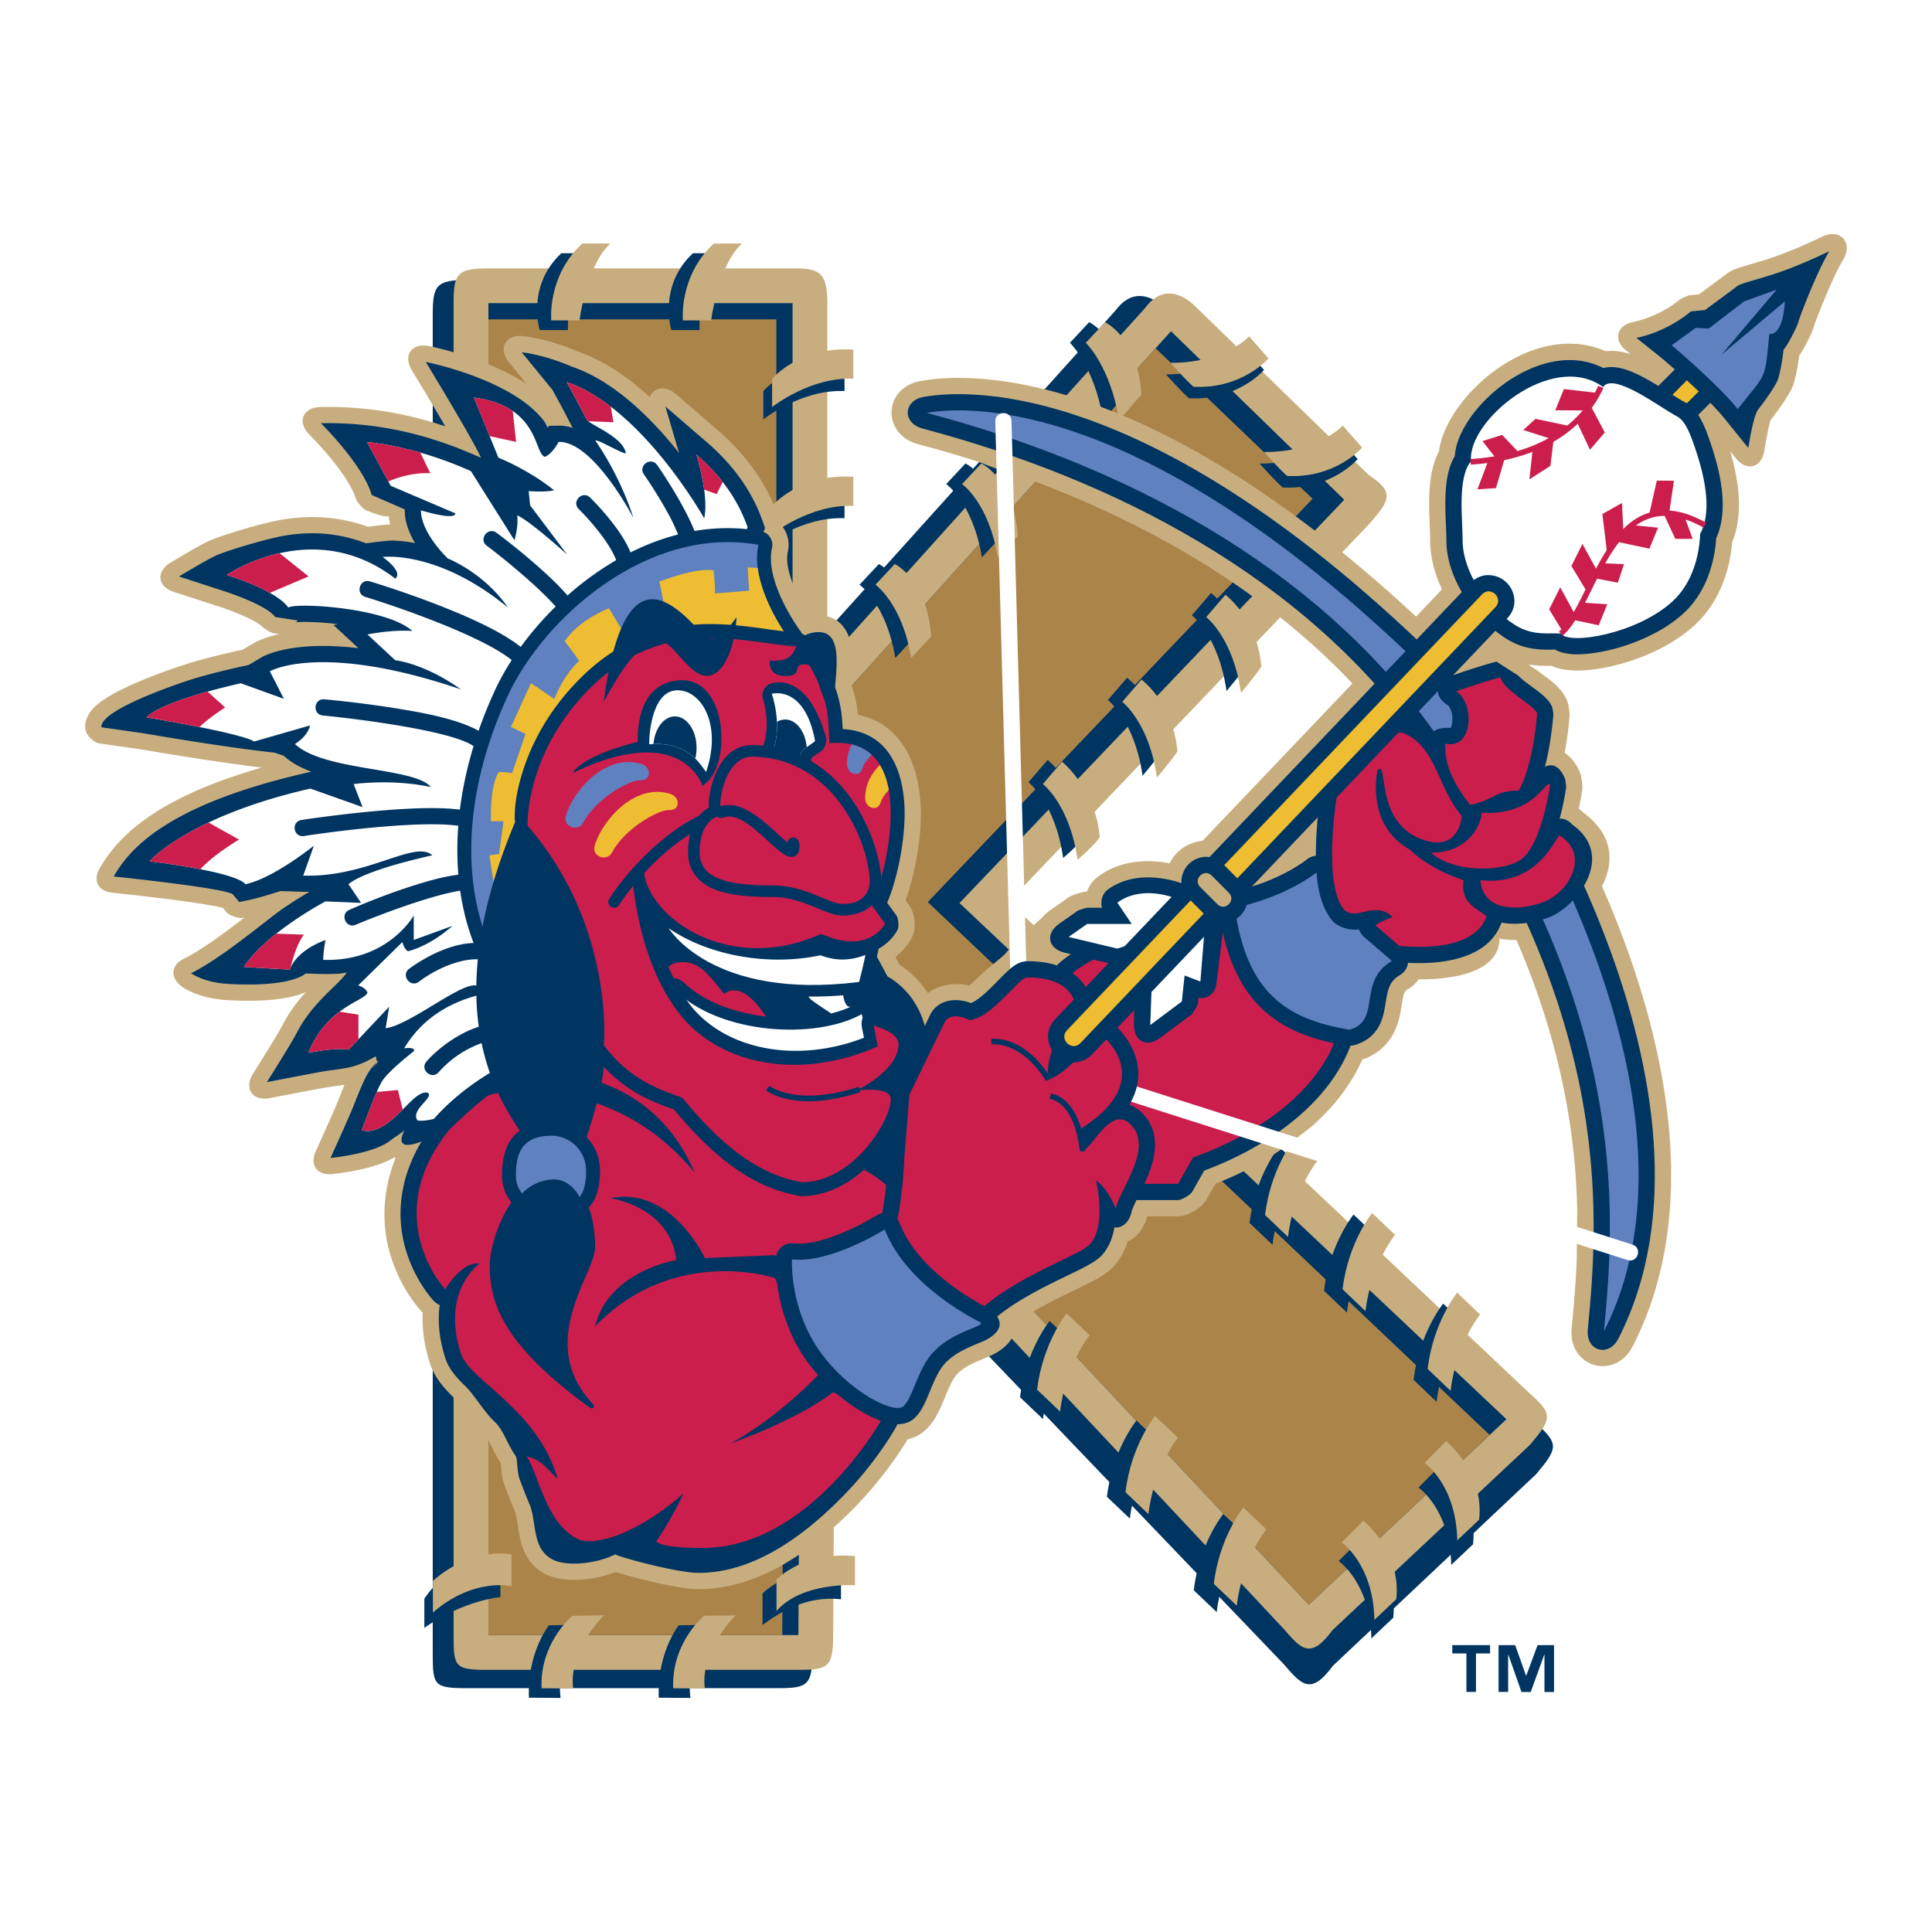 <svg xmlns="http://www.w3.org/2000/svg" width="2500" height="2500" viewBox="0 0 192.756 192.756"><g fill-rule="evenodd" clip-rule="evenodd"><path fill="#fff" d="M0 0h192.756v192.756H0V0z"/><path d="M76.994 27.93c2.604 0 3.47.317 3.47 3.47l-.866 34.785 31.705-35.214c1.666-2.245 3.604-1.521 4.996-.166l18.156 17.724c2.512 1.695 2.281 2.389.092 4.883L98.568 91.125l54.705 50.896c2.332 2.061 2.102 2.523-.006 5.053l-20.281 19.121c-2.229 3.021-3.154 1.865-4.906-.158l-47.326-49.424.292 48.367c0 3.199-.522 3.449-3.47 3.449H46.644c-3.364 0-3.47-.25-3.47-3.469V31.399c0-2.92.337-3.47 3.47-3.47h30.35v.001z" fill="#003562"/><path d="M79.076 26.773c2.604 0 3.469.317 3.469 3.47v35.695l31.705-35.214c1.666-2.245 3.604-1.521 4.996-.166l17.291 16.814c2.512 1.695 2.281 2.389.092 4.882L100.65 89.968l52.029 49.106c2.33 2.061 2.1 2.523-.008 5.053l-19.721 18.506c-2.23 3.021-3.154 1.865-4.906-.156l-44.648-47.635-.27 48.307c0 3.199-.522 3.451-3.469 3.451H48.726c-3.364 0-3.47-.252-3.47-3.469V30.243c0-2.921.337-3.47 3.47-3.47h30.35z" fill="#c8ae7f"/><path fill="#003562" d="M48.726 30.243h30.35v44.735l37.752-41.933 17.289 16.815L95.73 90.097l54.569 51.501-19.723 18.506-50.601-53.987-.318 57.014H48.726V30.243z"/><path fill="#ab844a" d="M48.726 31.863h28.731v44.734l1.618-1.799.001.18 36.219-40.23 15.658 15.013-38.388 40.238 56.06 53.167-18.049 16.938-50.601-53.987-1.62 1.621-.308 55.393H48.726V31.863z"/><path d="M42.336 159.498c3.248-4.795 7.589-3.398 7.589-3.398v3.246s-3.55.254-7.589 3.062v-2.91zm10.435 9.883c-.183-4.545 1.999-7.225 1.999-7.225l3.164-.055s-2.512 3.449-2.002 7.303l-3.161-.023zm12.954 0c-.183-4.545 1.999-7.225 1.999-7.225l3.164-.055s-2.512 3.449-2.002 7.303l-3.161-.023zm10.353-10.416c3.354-3.018 7.828-2.301 7.828-2.301v2.896c-3.312-.365-5.919 1.148-7.828 2.564v-3.159zm50.881-34.766c.547-4.676 2.945-7.609 2.945-7.609l-2.289-2.18s-2.398 2.934-2.945 7.609l2.289 2.18zm7.428 6.762c.547-4.674 2.945-7.609 2.945-7.609l-2.289-2.18s-2.396 2.936-2.945 7.611l2.289 2.178zm8.941 8.894c.547-4.676 2.943-7.611 2.943-7.611l-2.287-2.18s-2.398 2.936-2.947 7.611l2.291 2.18zm3.639 14.217c.547-4.676-3.275-7.84-3.275-7.84l-2.168 2.178s3.154 2.168 3.264 7.721l2.179-2.059zm-7.965 7.334c.547-4.676-3.275-7.842-3.275-7.842l-2.168 2.18s3.154 2.168 3.264 7.721l2.179-2.059zm-17.611-.564c.547-4.676 2.945-7.611 2.945-7.611l-2.289-2.178s-2.396 2.934-2.945 7.609l2.289 2.18zm-8.664-9.33c.547-4.676 2.945-7.609 2.945-7.609l-2.289-2.18s-2.398 2.934-2.945 7.609l2.289 2.18zm-8.665-9.926c.549-4.676 2.947-7.609 2.947-7.609l-2.289-2.18s-2.398 2.936-2.947 7.611l2.289 2.178zM56.007 25.264h2.814c-2.372 2.117-2.155 7.668-2.155 7.668h-2.815c.001 0-1.368-4.4 2.156-7.668zm13.132 0h2.815c-2.372 2.117-2.156 7.668-2.156 7.668h-2.815s-1.368-4.4 2.156-7.668zm15.119 10.848v2.903c-4.311-.187-8.101 2.826-8.101 2.826v-2.815c.001 0 2.727-3.279 8.101-2.914zm0 12.689v2.903c-4.311-.188-8.101 2.826-8.101 2.826v-2.815c.001-.001 2.727-3.279 8.101-2.914zm41.412-2.55c5.553 0 7.846-2.648 7.846-2.648l1.939 2.205s-2.648 3.092-7.49 2.826c-.797-.709-2.295-2.383-2.295-2.383zm-9.34-8.898c5.551 0 7.846-2.649 7.846-2.649l1.938 2.206s-2.646 3.091-7.49 2.825c-.8-.709-2.294-2.382-2.294-2.382zm-4.035 2.028c-.658.706-2.217 2.549-2.217 2.549-.922-5.471-3.332-7.728-3.332-7.728l1.92-2.059c0 .001 3.273 1.508 3.629 7.238zM99.949 53.477l-1.98 2.123c-.922-5.47-3.566-7.302-3.566-7.302l1.919-2.058s3.274 1.508 3.627 7.237zm-8.642 10.04l-1.981 2.123c-.923-5.47-3.568-7.302-3.568-7.302l1.921-2.059c0 .001 3.273 1.509 3.628 7.238zm14.763 22.084c-.773-5.498-3.463-7.554-3.463-7.554l1.916-2.228s3.354 2.69 3.764 7.523c-.592.888-2.217 2.259-2.217 2.259zm7.924-8.2c-.773-5.499-3.461-7.556-3.461-7.556l1.914-2.227s3.176 2.347 3.586 7.179c-.59.889-2.039 2.604-2.039 2.604zm8.377-8.455c-.773-5.498-3.461-7.556-3.461-7.556l1.914-2.227s3.176 2.346 3.586 7.179c-.59.888-2.039 2.604-2.039 2.604z" fill="#003562"/><path d="M58.084 24.299h2.814c-2.372 2.117-3.081 7.668-3.081 7.668h-2.815c.001 0-.442-4.399 3.082-7.668zm13.132 0h2.814c-2.372 2.117-3.08 7.668-3.08 7.668h-2.815s-.443-4.399 3.081-7.668zm21.676 39.218l-1.98 2.123c-.923-5.47-3.567-7.302-3.567-7.302l1.92-2.059c-.001.001 3.272 1.509 3.627 7.238zm8.643-10.04l-1.98 2.123c-.922-5.47-3.568-7.302-3.568-7.302l1.919-2.058s3.274 1.508 3.629 7.237zm12.344-14.096c-.656.706-2.215 2.549-2.215 2.549-.922-5.471-3.334-7.728-3.334-7.728l1.92-2.059c0 .001 3.275 1.508 3.629 7.238zm2.894-3.18c5.551 0 7.846-2.648 7.846-2.648l1.938 2.205s-2.646 3.091-7.49 2.825c-.799-.709-2.294-2.382-2.294-2.382zm9.34 8.898c5.553 0 7.846-2.648 7.846-2.648l1.939 2.206s-2.648 3.091-7.49 2.825c-.797-.709-2.295-2.383-2.295-2.383zm-2.304 24.024c-.771-5.498-3.463-7.555-3.463-7.555l1.914-2.228s3.178 2.347 3.588 7.179c-.59.889-2.039 2.604-2.039 2.604zm-8.379 8.455c-.771-5.498-3.461-7.555-3.461-7.555l1.916-2.227s3.176 2.346 3.586 7.179c-.59.889-2.041 2.603-2.041 2.603zm-7.922 8.2c-.773-5.497-3.461-7.555-3.461-7.555l1.912-2.228s3.355 2.69 3.766 7.523c-.592.889-2.217 2.26-2.217 2.26zM43.19 157.717c4.059-3.523 7.85-2.629 7.85-2.629v3.164s-3.791-.893-7.85 2.629v-3.164zm10.84 10.721c-.183-4.545 3.074-7.225 3.074-7.225l3.164-.055s-3.587 3.451-3.078 7.305l-3.16-.025zm13.133 0c-.183-4.545 3.074-7.225 3.074-7.225l3.164-.055s-3.587 3.451-3.078 7.305l-3.16-.025zm10.312-10.87c3.354-3.018 7.827-2.301 7.827-2.301v2.895s-5.279-.357-7.828 2.566l.001-3.16zm61.828 1.987c.549-4.676-3.273-7.84-3.273-7.84l-2.168 2.18s3.154 2.168 3.264 7.719l2.177-2.059zm8.267-7.938c.549-4.676-3.273-7.842-3.273-7.842l-2.168 2.18s3.154 2.168 3.264 7.721l2.177-2.059zm-2.845-12.855c.547-4.678 2.945-7.611 2.945-7.611l-2.289-2.18s-2.398 2.936-2.945 7.609l2.289 2.182zm-16.219-15.354c.549-4.676 2.947-7.611 2.947-7.611l-2.291-2.178s-2.398 2.934-2.945 7.609l2.289 2.18zm7.73 7.403c.549-4.676 2.947-7.611 2.947-7.611l-2.289-2.178s-2.398 2.934-2.945 7.609l2.287 2.18zm-12.843 29.39c.549-4.676 2.947-7.611 2.947-7.611l-2.291-2.178s-2.398 2.934-2.945 7.609l2.289 2.18zm-8.815-9.144c.547-4.674 2.945-7.609 2.945-7.609l-2.289-2.18s-2.398 2.936-2.945 7.611l2.289 2.178zm-8.814-10.227c.545-4.676 2.943-7.609 2.943-7.609l-2.287-2.18s-2.398 2.934-2.947 7.609l2.291 2.18zm-20.63-93.26v2.904c-4.311-.188-8.101 2.825-8.101 2.825v-2.814c.001 0 2.727-3.28 8.101-2.915zm0-12.689v2.904c-4.311-.188-8.101 2.825-8.101 2.825v-2.815c.001.001 2.727-3.278 8.101-2.914z" fill="#c8ae7f"/><path d="M157.361 120.715c-.168-7.445-1.527-16.434-6.066-26.935a8.848 8.848 0 0 1-1.682-.125c-.062 3.25-4.311 4.076-8.074 4.056-.26.375-.609.705-1.041.963-.264.156-.326.264-.377.373a2.403 2.403 0 0 0-.129.418c-.053.238-.096.5-.141.793-.066.416-.133.82-.223 1.203a6.708 6.708 0 0 1-.592 1.629c-.652 1.236-1.709 2.143-3.119 2.633-1.193 2.672-3.01 4.844-4.947 6.576 0 0-3.213 2.6-4.941 3.523a35.1 35.1 0 0 1-4.764 2.275l-.914 1.613c-.457.807-1.891 1.641-2.816 1.641h-3.086c-.268 1.098-.959 2.068-1.936 2.5-.27.863-.711 1.758-1.432 2.525-.461.488-1.008.838-1.359 1.047-.355.213-.793.447-1.299.701-.842.424-1.902.916-3.043 1.492-1.441.729-2.855 1.518-4.066 2.381.07 1.098-.518 2.244-2.188 3.119-.295.154-.773.348-1.357.592-.871.365-1.662.773-2.232 1.346-.349.35-.678.957-1.134 2.053-.249.594-.473 1.156-.704 1.631-.24.496-.688 1.359-1.47 2.031a3.778 3.778 0 0 1-1.673.836c-.634 1.055-2.431 3.859-5.174 6.674-3.247 3.33-8.906 8.268-15.669 8.268-1.351 0-3.623-.479-5.395-.914a52.883 52.883 0 0 1-2.413-.65c-.18-.053-.342-.104-.482-.148-2.111.83-5.127 1.152-6.977.227-1.745-.873-2.308-2.432-2.566-3.645-.115-.541-.186-1.104-.276-1.643-.081-.492-.16-.818-.263-1.053-.382-.873-.696-1.744-.991-2.506a4.797 4.797 0 0 1-.25-.979 12.261 12.261 0 0 1-.099-.828c-.015-.162-.027-.314-.04-.447a9.97 9.97 0 0 1-.486-.82c-.174-.324-.333-.648-.492-.961-.308-.607-.509-.928-.73-1.135-.642-.6-1.255-1.416-1.734-2.062-.24-.322-.472-.639-.692-.92a5.365 5.365 0 0 0-.484-.561c-.786-.75-1.942-1.924-2.438-3.453-.604-1.869-.809-3.561-.732-5.07 0 0-.708-.732-1.423-1.855a15.772 15.772 0 0 1-1.915-4.318c-.703-2.6-.744-5.824.623-9.264-.038-.023-.075-.045-.111-.07-1.142.672-2.624 1.055-3.695 1.277-1.375.285-2.524.393-2.524.393-1.497.139-2.247-.914-1.625-2.283 0 0 1.894-4.164 2.309-5.23.161-.416.355-.908.562-1.402-.672.104-1.411.184-2.383.363-1.841.342-5.058.967-5.058.967-1.739.338-2.626-.955-1.679-2.453 0 0 2.417-3.822 2.907-4.783.681-1.334 1.537-2.439 2.349-3.34-1.128.498-2.491.697-3.647.789-1.583.127-3.232.076-4.369 0-1.355-.09-2.411-.398-3.15-.701-.829-.338-1.246-.662-1.246-.662-1.138-.887-1.051-2.105.239-2.75 1.466-.733 3.231-1.975 4.917-3.248.388-.293.766-.583 1.13-.864l-.194.04c-.356.073-1.339-.271-1.571-.55l-.463-.557c.01.04.015.073.025.086-.33-.084-.775-.171-1.296-.261a94.4 94.4 0 0 0-3.996-.58c-2.891-.37-5.717-.662-5.717-.662-1.389-.143-1.938-1.236-1.227-2.436 1.535-2.586 4.729-6.766 16.167-10.046-1.732-.205-5.577-.711-12.032-1.812l-4.182-.598c-.552-.079-1.3-.833-1.375-1.386-.122-.9.336-1.594.66-1.974.351-.411.806-.763 1.249-1.056.898-.597 2.073-1.167 3.212-1.659a57.637 57.637 0 0 1 5.367-1.972c2.267-.67 4.792-1.216 4.792-1.216l.391-.082 1.087-.639c.314-.185 1.137-.599 2.577-.921l-.647-.1c-.17-.026-.968-.516-1.068-.655-.01-.014-.176-.187-.662-.468a13.512 13.512 0 0 0-1.532-.742 28.563 28.563 0 0 0-2.271-.837l-4.325-1.402c-1.643-.533-1.817-2.033-.338-2.926 0 0 2.56-1.544 3.667-2.087 1.206-.592 4.818-1.643 6.583-2.03 2.641-.58 5.962-.721 9.44.536a61.92 61.92 0 0 1 1.263-.153c.376-.041.704-.068.95-.081a6.674 6.674 0 0 1-.127-.814c-.542.157-2.351-.632-2.351-.632-.2-.088-.845-.822-.906-1.032-.746-2.56-4.546-6.357-4.651-6.46-1.28-1.257-.689-2.741 1.105-2.774 3.598-.066 7.713.346 12.433 1.924-1.512-2.594-3.287-5.514-3.324-5.576-.913-1.501-.028-2.768 1.696-2.43 0 0 2.267.442 4.952 1.44 1.496.557 3.242 1.327 4.814 2.359l-1.76-2.156c-1.158-1.419-.356-2.862 1.459-2.63 1.404.18 2.77.568 3.784.915.813.278 1.401.529 1.605.618 2.686.929 5.119 2.656 7.186 4.557.357-.952 1.522-1.24 2.613-.299l4.157 3.586c2.842 2.451 4.907 5.332 6.051 8.649l.208.603a.73.73 0 0 1 .019.152c.646.703.952 1.702.724 2.705-.25 1.098.188 2.68.948 4.263.462.963.968 1.775 1.274 2.237 3.667-.687 4.25 2.626 4.268 4.349.009.789-.063 1.651-.136 2.476a13.88 13.88 0 0 1 .639 2.962c5.323 1.127 6.332 6.675 6.274 10.179-.047 2.948-.753 6.209-1.525 8.349l.387.525c.576.783.673 2.239.303 3.051-.05.108-.268.561-.727 1.114a6.574 6.574 0 0 1-.971.949l.423.788a9.417 9.417 0 0 1 2.81 2.818c1.47-1.092 3.194-.947 3.893-.805.069.014.138.029.205.047.339-.25.731-.605 1.188-1.061.473-.467 1.984-1.66 2.367-2.033 1.389-1.62 3.668-3.605 3.668-3.605a4.18 4.18 0 0 1 .863-.796l1.85-1.298c.346-.242 1.428-.584 1.854-.587a3.154 3.154 0 0 1 1.111-1.506c2.244-1.635 4.803-1.634 6.398-1.425.254.032.496.073.727.117.203-.408.465-.77.756-1.064a4.27 4.27 0 0 1 2.535-1.185l14.943-15.692c-8.76-9.264-20.123-15.864-32.232-20.364-1.23-.437-3.166-.952-4.908-1.699a124.15 124.15 0 0 0-6.164-1.806c-3.739-.993-3.495-5.728.328-6.329.576-.091 2.381-.405 5.332-.24 2.877.162 6.746.783 11.525 2.466 8.287 2.917 19.232 9 32.471 21.3l2.59-2.721c-.736-1.538-1.184-3.205-1.184-4.897 0-1.101-.135-2.703-.096-4.234.029-1.191.148-3.063.977-4.657.725-5.5 9.367-13.162 16.617-9.971a5.486 5.486 0 0 1 1.807.103c.238.052.475.118.711.194l-.447-.356c-1.332-1.059-.99-2.5.674-2.851 1.412-.298 2.6-.871 3.439-1.38.787-.477 1.238-.876 1.238-.876.074-.065.824-.4.922-.41l.98-.1 2.727-2.017a3.39 3.39 0 0 1 .924-.511c.299-.114.689-.236 1.145-.371.795-.233 1.814-.514 2.854-.884 2.275-.812 4.633-1.963 4.633-1.963 1.803-.88 3.137.581 2.096 2.295-1.078 1.777-2.791 6.197-2.887 6.586-.111.452-.826 2.019-1.494 2.991-.117.904-.381 2.468-.713 3.204-.357.792-1.389 2.257-2.113 3.18-.158.201-.598 2.724-.65 3.061-.258 1.741-1.754 2.148-2.859.779l-.545-.673c.705 2.379 1.445 6.026.195 9.048-.199 2.377-1.051 5.837-3.803 8.337-2.303 2.093-5.426 3.365-7.965 3.983-1.291.314-2.594.5-3.732.494a7.41 7.41 0 0 1-1.838-.221 5.027 5.027 0 0 1-.707-.245c-.357.004-.752.004-1.17-.022a9.668 9.668 0 0 1-1.059-.121l.125.124c.145.146.361.223.77.529.453.34.912.668 1.279.965.219.176.488.407.744.675.219.231.637.7.906 1.372.105.264.244 1.134.225 1.417 0 0-.092 1.422-.396 3.213-.029.17-.061.345-.094.524.787.506 1.299 1.386 1.553 2.023.129.318.25 1.312.203 1.649 0 0-.107.788-.346 1.89.16.118.307.246.434.378 3.131 2.314 3.055 5.074 1.881 7.373 6.012 13.705 10.375 31.568 3.08 45.865-1.785 3.502-6.49 2.127-6.107-1.787.197-2.029.398-4.264.502-6.705l.053-5.083z" fill="#c8ae7f"/><path d="M86.925 94.404l1.616 3.008c3.701 2.158 3.936 6.092 3.936 6.092l-3.701 15.27-11.801-12.954 1.081-9.95 8.869-1.466zM97.193 39.369c2.725.153 6.443.743 11.08 2.376 9.273 3.265 22.166 10.682 38.107 27.021 4.463 4.576 27.512 40.433 15.088 64.787-.975 1.908-3.262 1.24-3.053-.893 1.195-12.258 2.41-32.027-16.68-58.752-11.729-16.424-30.598-26.083-49.694-31.152-2.047-.543-1.929-2.836.164-3.165.539-.085 2.228-.378 4.988-.222z" fill="#003562"/><path d="M92.457 41.19c2.009-.315 21.147-3.701 52.764 28.707 4.426 4.536 26.699 39.609 14.805 62.922 1.221-12.482 2.428-32.693-16.971-59.852-12.032-16.845-31.303-26.655-50.598-31.777z" fill="#5f81c0"/><path d="M115.02 91.833a71.71 71.71 0 0 1 7.002-1.571c.285-.045 1.248.284 1.445.495l10.988 11.792c.264.285.467 1.311.332 1.674-1.752 4.67-5.68 7.861-8.969 9.846a33.312 33.312 0 0 1-5.672 2.721l-1.203 2.123c-.17.299-1.066.82-1.408.82h-4.621c-.15 0-.998-.334-1.105-.436-.352-.326-6.547-6.025-8.74-7.928-1.268 1.375-2.189-.111-2.189-2.162 0-.475.146-.824.365-1.076.723-1.939 3.371-10.607 3.406-10.73.01-.029.281-.535.301-.559 1.997-2.423 6.55-4.025 10.068-5.009z" fill="#003562"/><path d="M106.201 97.873c3.24-3.932 16.08-6.013 16.08-6.013l10.988 11.794c-3.127 8.332-14.23 11.805-14.23 11.805l-1.504 2.654h-4.621s-10.414-9.723-10.414-8.906c0 .814 3.701-11.334 3.701-11.334z" fill="#cc1e4c"/><path d="M128.539 86.927c1.211-.658 1.85-1.187 1.85-1.187.67-.554 1.732-.468 2.289.198 0 0 5.449 6.517 7.416 8.933.654.804.465 1.881-.426 2.413-1.043.623-1.207 1.393-1.416 2.723-.061.377-.119.74-.199 1.086-.09.383-.223.816-.447 1.242-.496.939-1.324 1.625-2.541 1.961-.037.01-.656.043-.695.037-7.086-1.17-11.496-4.424-12.779-13.541-.109-.775.504-1.648 1.27-1.81 2.485-.525 4.399-1.361 5.678-2.055z" fill="#003562"/><path d="M123.191 90.566c1.18 8.354 4.992 11.104 11.441 12.168 3.252-.898.729-4.766 4.205-6.841-1.963-2.412-7.402-8.917-7.402-8.917s-2.915 2.467-8.244 3.59z" fill="#5f81c0"/><path d="M135.584 92.722c-.084.011-.164.02-.246.025a3.344 3.344 0 0 1-2.232-.7c-.91-.931-1.391-2.385-1.594-3.613-.205-1.248-.258-2.704-.215-4.147.078-2.767.498-5.502.752-6.554.008-.024.225-.512.238-.532 0 0 .297-.434.783-1.056a23.315 23.315 0 0 1 1.906-2.17c.746-.743 1.672-1.535 2.666-2.021.965-.473 2.348-.81 3.643-.002a6.434 6.434 0 0 1 1.557 1.194c.338-.379.936-.541 1.695-.532.01 0 .174.023.182.021.027-.025.117-.175.168-.577.117-.945-.297-1.611-.438-1.698-1.441-.873-1.299-2.327.283-2.905 0 0 2.373-.866 4.572-1.446l2.008 1.288c.027.043.061.013.176.129.234.238.568.507.982.816.436.328.879.643 1.232.929.193.157.402.337.59.534.168.176.418.467.574.856.016.04.115.668.113.709 0 0-.09 1.349-.377 3.046a27.15 27.15 0 0 1-.459 2.173c.947-.426 1.588.191 2.012 1.25.021.056.109.765.1.825 0 0-.197 1.44-.646 3.116.504-.026.949.23 1.262.591 4.438 3.168.375 8.218-2.312 9.249-1.193.457-3 .835-4.662.544l-.09-.016c-1.338 3.71-6.133 4.322-10.326 3.947-.094-.008-.842-.324-.914-.385l-2.41-2.075a1.877 1.877 0 0 1-.573-.813z" fill="#003562"/><path d="M147.699 87.817c.279 3.364 4.236 2.971 6.279 2.187 2.637-1.01 4.6-4.711 1.74-6.562-.337-.84-1.626 5.049-8.019 4.375zm.113-6.729c.111.674-1.01 4.038-5.049 3.98 2.301 2.075 7.453 1.959 9.141.561 1.963-1.625 2.748-7.29 2.748-7.29-.336-.84-1.4 3.086-6.84 2.749zm-3.646-6.899c.111.673-.279 2.636 2.523 6.113 2.299-.449 2.637-1.514 4.824-1.402 1.514-2.637 1.85-7.739 1.85-7.739-.336-.84-3.422-2.3-3.646-3.589-2.129.561-4.43 1.402-4.43 1.402 1.852 1.122 1.738 5.888-1.121 5.215zm-10.543 3.926c-.449 1.851-1.627 10.488.561 12.73 1.289 1.01 3.027-1.064 4.766.673-.84.225-1.738.786-1.738.786l2.412 2.074c4.375.392 7.854-.448 8.691-2.973-1.289-.952-2.578-1.402-2.299-3.589-3.588-1.177-5.326-3.027-5.326-3.027-4.543-2.524-3.252-7.964-3.252-7.964 1.176-1.065-.449 5.552 4.877 7.065 3.32.943 3.535-2.466 3.535-2.466-2.301-2.637-2.525-6.562-5.385-8.076-2.467-1.625-6.842 4.767-6.842 4.767z" fill="#cc1e4c"/><path d="M100.918 42.002l1.49 54.617c.029 1.08-1.59 1.123-1.619.045l-1.49-54.617c-.029-1.08 1.59-1.124 1.619-.045zM112.9 108.234l49.965 15.936c1.027.328.535 1.871-.492 1.543l-49.965-15.936c-1.029-.328-.537-1.869.492-1.543z" fill="#fff"/><path d="M167.709 36.246c1.137-1.138 2.646-.788 3.436 0 .787.788 1.137 2.298 0 3.435l-2.156 2.156c-1.137 1.137-2.648.788-3.436 0-.787-.789-1.137-2.297 0-3.435l2.156-2.156z" fill="#003562"/><path d="M166.699 39.546l2.154-2.156c.764-.763 1.91.382 1.146 1.146l-2.158 2.155c-.761.764-1.905-.382-1.142-1.145z" fill="#eebd31"/><path d="M179.426 32.113c-.119.489-1.201 2.558-1.479 2.76-.07.72-.357 2.546-.629 3.151-.27.593-1.188 1.922-1.912 2.846-.504.64-.977 3.824-.977 3.824l-2.328-2.88c-1.787-2.262-6.316-6.091-6.363-6.13l-2.475-1.972c3.275-.689 5.43-2.64 5.43-2.64l1.424-.146 3.098-2.292c.287-.371 2.346-.768 4.488-1.531 2.355-.84 4.801-2.034 4.801-2.034-1.16 1.911-2.942 6.486-3.078 7.044zM144.209 49.707c.031-1.269.176-2.94.938-4.203.301-4.836 8.631-11.988 14.816-8.779.627-.171 1.26-.096 1.682-.004.834.184 1.725.602 2.498 1.021 1.471.796 3.018 1.883 3.859 2.333.953.468 1.514 1.38 1.871 2.109.354.731.676 1.658 1.006 2.687.773 2.413 1.611 6.083.346 8.821-.139 2.184-.877 5.334-3.297 7.534-2.033 1.848-4.877 3.028-7.258 3.608-1.203.292-2.369.453-3.34.447a5.711 5.711 0 0 1-1.432-.167 3.118 3.118 0 0 1-.756-.304l-.227.004c-.361.004-.77.01-1.211-.017-.963-.061-2.16-.28-3.377-1.046-3.1-1.95-6.021-5.93-6.021-9.851.001-1.091-.136-2.676-.097-4.193zM49.357 141.859c-1.031-.961-2.106-2.777-2.897-3.531-.785-.748-1.657-1.674-2.014-2.777-.672-2.076-.782-3.857-.575-5.346a1.93 1.93 0 0 1-.64-.459s-.501-.529-1.114-1.492a14.106 14.106 0 0 1-1.718-3.873c-.909-3.357-.658-7.955 3.251-12.768.881-.865 2.287-2.223 3.973-3.545.354-.279 1.459-.604 3.055-.75-.096-.748.349-1.605.766-1.842 4.722-2.695 11.133-4.42 17.568-.17 1.935 1.279 5.625 3.195 9.193 5.064 3.477 1.822 7.046 3.697 8.711 4.891 6.109 3.152 6.145 8.643 4.856 12.822-.643 2.09-1.63 3.969-2.438 5.307-.83 1.375-1.5 2.23-1.5 2.23-.629.801-1.716.863-2.43.139l-4.617-4.689 2.484 5.238c.108.229.107.652.033 1.041.248.004.476.045.623.127l4.844 2.707c.75.42 1.042 1.449.625 2.201-.031.055-1.898 3.406-5.172 6.764-3.241 3.326-8.479 7.779-14.509 7.779-2.246 0-8.334-1.697-8.324-1.85-1.851.93-4.792 1.248-6.218.535-2.176-1.092-1.596-3.822-2.347-5.541-.371-.852-.677-1.701-.965-2.441-.29-.752-.237-2.123-.389-2.332-.869-1.198-1.208-2.593-2.115-3.439z" fill="#003562"/><path d="M44.844 112.701c-7.116 8.762-.428 15.941-.428 15.941 1.895-3.031 3.421-2.564 3.421-2.564s-3.888 2.676-1.851 8.975c.874 2.699 7.614 5.475 9.676 12.523-1.056-.986-1.614-1.943-3.13-2.277 1.181 1.627 1.851 6.619 5.123 8.258 1.2.602 5.199.102 10.539-4.557-1.081 2.408-2.708 4.77-2.708 4.77s.211.67 4.595.67c10.757 0 17.898-12.842 17.898-12.842l-4.844-2.707s-2.956 2.482-10.247 5.127c4.994-2.756 8.918-7.016 8.918-7.016l-4.502-9.496s-10.079-3.346-17.941 4.838c1.353-5.553 8.085-6.621 8.085-6.621s0-4.818-6.521-6.189c6.074-1.213 9.396 5.98 9.396 5.98l6.98-.287 9.253 9.396s9.942-12.713-.491-17.979c-2.97-2.186-14.018-7.391-17.948-9.986-5.715-3.773-11.418-2.318-15.874.225-.651.371 11.949-1.852 17.054 10.098-8.408-10.211-20.129-8.07-20.678-7.639-1.626 1.279-2.923 2.525-3.775 3.359z" fill="#cc1e4c"/><path d="M111.184 122.455c-.168.992-.535 2.02-1.283 2.814-.299.316-.686.572-1.008.766-.328.195-.73.41-1.195.643-.844.424-1.904.918-3.047 1.494-2.268 1.148-4.67 2.531-6.318 4.23l-2.306.018c-.237-.102-.461-.094-.836-.266a15.949 15.949 0 0 1-2.853-1.668c-2.111-1.566-4.323-4.172-4.521-8.275-.001-.014.038-.436.041-.447.637-2.713.741-6.164.741-6.164l.513-6.484c.002-.027.146-.555.157-.578l3.59-7.402.203-.318c.98-1.201 2.398-1.092 3.078-.953.272.057.526.135.738.213.168-.07.387-.189.659-.381.467-.33.957-.779 1.463-1.281.533-.529 1.021-1.051 1.434-1.439.219-.209.475-.434.738-.617.201-.138.691-.459 1.33-.459 2.682 0 4.377.817 5.369 1.965.475.551.729 1.109.863 1.549.158.52.156.867.156.867-.002.105-.244.906-.305.99-.062.09-.678.98-1.273 2.131.584-.67 1.01-1.219 1.072-1.303.506-.674 1.561-.828 2.248-.34a8.474 8.474 0 0 1 1.077.992c.541.594 1.221 1.508 1.59 2.682.477 1.512.355 3.145-.625 4.783.396.139.775.365 1.127.686 2.088 1.896 1.463 4.498.832 6.137-.322.84-.742 1.67-1.111 2.42-.162.326-.312.637-.436.922a3.35 3.35 0 0 0-.199.551c-.252 1.098-.985 1.62-1.703 1.522z" fill="#003562"/><path d="M89.434 122.133c.669-2.855.782-6.445.782-6.445l.509-6.445 3.59-7.4c.781-.959 2.409-.064 2.409-.064 2.297-.225 4.881-4.26 5.776-4.26 4.691 0 4.77 2.807 4.77 2.807s-3.143 4.373-2.697 7.402c2.074-.621 5.105-4.658 5.105-4.658s6.111 4.436-1.738 9.477c-.447 1.07 0 2.361 0 2.361 1.068-.398 2.855-4.547 4.77-2.807 2.518 2.287-.957 6.508-1.404 8.471-.844-2.139-1.961-2.809-1.961-2.809s1.117 4.547-.623 6.398c-1.104 1.174-7.85 3.303-11.551 7.115-.336-.337-7.403-2.186-7.737-9.143z" fill="#cc1e4c"/><path d="M87.401 121.293c.926-.584 1.975-.238 2.374.781 2.008 5.158 8.653 8.346 8.719 8.377l.289.174c1.145.867 1.527 2.043-.408 3.059-.266.141-.703.311-1.232.533-.91.383-1.946.889-2.751 1.693-.602.602-1.033 1.494-1.483 2.574-.234.562-.447 1.098-.666 1.549-.223.461-.554 1.066-1.068 1.512-.906.779-2.133.539-2.699.393-.771-.199-1.64-.586-2.515-1.102-1.761-1.035-3.778-2.723-5.413-4.977-1.742-2.398-2.521-4.961-2.873-6.896-.362-1.998-.279-3.395-.279-3.395a1.622 1.622 0 0 1 1.794-1.521c3.172.348 8.07-2.664 8.211-2.754zM36.682 107.119c.243-.42.607-.834.936-1.174l-.374.623s.794-1.053.438-.689l-.064.066-.13-.559c-2.331 1.369-3.269 1.141-5.792 1.609-1.845.344-5.07.971-5.07.971s2.477-3.926 2.979-4.912c1.602-3.141 4.367-4.943 4.983-6.031-1.132.303-4.068.066-4.09.115-1.657 1.213-5.746 1.156-7.895 1.014-2.333-.156-3.541-1.051-3.541-1.051 3.221-1.61 7.477-5.293 9.258-6.519a40.882 40.882 0 0 1 2.545-1.598c-.22.001-.441-.002-.666-.009l-2.215-.074s-2.081.675-3.17.899l-.95.195-.621-.745c-.522-.627-11.905-1.803-11.905-1.803 1.428-2.408 4.754-7.038 19.27-10.351l.459-.104c-1.012-.373-1.998-.875-2.751-1.589l-.952-.317s-3.854-.357-13.011-1.918l-4.225-.604c-.24-1.771 8.211-4.557 9.342-4.892 2.211-.653 4.67-1.184 4.67-1.184l.645-.135 1.316-.774c.354-.208 3.152-1.679 9.654-.912l-2.479-2.305.426-.089a28.543 28.543 0 0 0-3.091-.221 9.794 9.794 0 0 0-1.057.033c.034-.026.062-.157.188-.17l-2.285-.353c-.889-1.237-5.027-2.565-5.298-2.647l-4.308-1.397s2.472-1.495 3.541-2.019c1.021-.501 4.473-1.519 6.218-1.902 2.514-.553 5.65-.66 8.902.611 1.141-.151 2.308-.291 2.68-.279a14.35 14.35 0 0 1 2.217.259c-.538-.909-1.029-2.058-1.029-3.271v-.092l-3.294-1.439c-.89-3.052-5.071-7.162-5.071-7.162 4.342-.081 9.482.565 15.624 3.296l.344.153c-.628-1.544-5.505-9.562-5.505-9.562S51.083 37.803 54.267 42c.163.216.263.462.374.686l.104-.198.955-.02c.5-.01.981.073 1.436.22a2.147 2.147 0 0 1-.061-.108 123.644 123.644 0 0 0-1.958-3.681l-3.065-3.756c2.572.329 5.001 1.437 5.001 1.437 4.226 1.435 7.899 5.148 10.423 8.27l.27.337-1.359-4.632 4.157 3.584c2.655 2.292 4.539 4.94 5.577 7.952l.208.604-24.271 54.519s-1.532.686-2.877 1.545c-1.388.887-3.147 2.205-4.69 3.945 0 0-5.794 3.387-4.134.059-.423.373-.954.668-1.428 1.041-1.682 1.326-5.952 1.725-5.952 1.725s1.922-4.23 2.343-5.314c.401-1.035.944-2.369 1.362-3.096z" fill="#003562"/><path d="M74.59 52.619c-.932-2.705-2.633-5.123-5.104-7.253 1.338 4.558.767 6.338.767 6.338S64.065 40.67 56.532 38.113a121.002 121.002 0 0 1 1.985 3.729c.273.534 3.555 1.673 3.913 3.309.246.494-3.226-1.611-2.995-1.136 2.637 3.844 3.754 7.647 3.754 7.647s-3.968-7.647-7.455-7.576c-.636 1.207-1.351 1.493-1.351 1.493-1.136-.286-.5-5.051-7.104-5.916.766 1.856 2.447 6 2.447 6s3.02 1.194 5.552 3.254c-.967.221-2.532.077-2.532.077l.144 1.422 3.701 4.916s-3.701-3.351-4.988-3.915c.143 1.136-.278 2.486-.278 2.486L46.981 47c-5.909-2.629-10.358-2.89-10.358-2.89l2.358 4.358 6.447 2.747c-.012.766-3.428-.298-3.428-.298 0 2.279 2.682 4.806 2.682 4.806s3.577 1.389 6 4.894c-7.045-5.785-12.507-5.044-12.507-5.044s2.118 1.468 1.254 2.15c-8.182-6.306-16.805-.359-16.805-.359s4.857 1.456 6.148 3.253c.695-.519 9.741-.019 12.37 2.333-2.137-.143-4.48.35-4.48.35l2.766 2.571s2.857.28 6.559 2.91c-14.026-4.766-19.065-1.804-19.065-1.804l1.403 2.746-4.298-1.552s-7.792 1.683-9.402 3.402c10.363 1.767 10.72 2.41 10.72 2.41l5.577-1.604s-.096.96-1.492 1.851c2.889 2.739 11.999 2.311 13.551 4.298-3.832-.844-7.701-.299-7.701-.299l.895 2.299-5.207-1.851c-12.175 2.78-16.045 7.253-16.045 7.253s8.5 1.007 9.564 2.286c2.78-.571 6.831-3.844 6.831-3.844l-1.064 2.987c6.409.214 11.132-3.599 12.876-2.025-7.396 1.668-8.358 2.896-8.358 2.896l1.253 1.851-3.552-.149s-5.922 3.123-8.129 6.54c2.136.142 4.578.266 4.578.266s.41-1.761 3.552-2.955c-.227 1.194-.227 1.98-.227 1.98 6.473.214 9.032-4.428 9.032-4.428v2.447l3.851-1.403s-1.994 1.891-4.416 2.526c-.421-.214-.564-.921-.564-.921l-4.416 4.336c.786.215.929.715.929.715-.286.857-4.058 1.422-5.89 5.998 3.182-.59 4-.297 4-.297l4.06-4.299-.358 2.148c2.455-.277 8.15-5.115 9.253-4.148 2.026.098 1.105.598 1.105.598-3.9.754-6.736 2.604-8.508 5.551 1.248-.143.956.299.956.299s-2.592 2.002-3.195 3.045c-.689 1.195-1.994 4.846-1.994 4.846 2.915.635 5.052-4.201 6.591-3.742.668.463-1.754 1.678-1.04 2.742.5.143 1.637-.143 1.637-.143 3.344-3.773 7.551-5.643 7.551-5.643L74.59 52.619z" fill="#fff"/><path d="M42.558 105.898c1.488-1.682 4.089-3.42 6.391-3.734 1.068-.152 1.297 1.449.228 1.604 0 0-.723.107-1.746.549a10.345 10.345 0 0 0-3.66 2.656c-.716.806-1.929-.266-1.213-1.075zM40.82 96.656s.303-.234.818-.562c2.223-1.414 5.336-2.678 7.957-1.629 1.002.401.401 1.905-.601 1.503-2.168-.868-5.399.603-7.187 1.972-.856.658-1.843-.626-.987-1.284zM34.853 90.775s3.284-1.465 6.714-2.521c1.79-.551 7.495-2.343 8.49.444.363 1.016-1.162 1.56-1.525.544-.732-2.051-12.326 2.703-13.019 3.012-.986.44-1.646-1.039-.66-1.479zM30.086 81.809s3.203-.495 6.901-.845c3.623-.342 7.96-.574 10.107.058 1.035.305.578 1.858-.457 1.554-3.125-.919-12.699.276-16.303.833-1.068.165-1.315-1.436-.248-1.6zM32.361 69.773s3.733.321 7.627.977c1.787.301 8.093 1.284 9.111 3.414.466.974-.995 1.672-1.461.699-.922-1.928-13.956-3.35-15.416-3.476-1.076-.094-.937-1.707.139-1.614zM36.919 58.006s3.793 1.139 7.733 2.729c3.714 1.5 8.274 3.651 8.998 5.895.332 1.028-1.21 1.524-1.541.498-.865-2.683-12.725-6.69-15.655-7.57-1.034-.31-.569-1.861.465-1.552zM49.543 53.157s2.229 1.642 4.427 3.621c1.352 1.216 4.635 4.2 4.458 6.238-.093 1.075-1.707.935-1.613-.14.164-1.879-7.063-7.554-8.233-8.416-.869-.64.092-1.944.961-1.303zM58.88 49.643s1.108 1.078 2.2 2.484c1.028 1.324 2.281 3.229 2.208 4.842-.049 1.079-1.667 1.005-1.618-.074.078-1.718-2.7-4.903-3.919-6.091-.773-.753.355-1.914 1.129-1.161zM65.571 46.404s1.593 2.271 2.832 4.661c.711 1.372 2.831 5.537.231 6.403-1.024.341-1.536-1.195-.512-1.536.719-.24-.943-3.709-1.157-4.122-1.19-2.295-2.72-4.477-2.72-4.477-.619-.883.707-1.813 1.326-.929z" fill="#003562"/><path d="M75.917 52.99a1.393 1.393 0 0 1 1.106 1.672c-.762 3.353 2.677 8.093 2.791 8.245.973 1.298.029 2.63-1.519 2.16 0 0-1.548-.469-3.901-.626-2.408-.16-5.603.01-8.839 1.292-6.294 2.496-13.318 9.445-14.443 28.247.11.578.181 1.022.222 1.358.042.348.073.735.024 1.064-.276 1.832-1.693 2.377-2.913.342a11.966 11.966 0 0 1-.616-1.26c-.169-.394-.292-.712-.292-.712-2.806-6.51-2.774-15.88 1.837-25.885 3.776-8.19 14.692-18.038 26.543-15.897z" fill="#003562"/><path d="M48.832 94.269c-2.639-6.077-2.69-15.051 1.804-24.8 3.638-7.893 14.063-17.095 25.035-15.113-.931 4.095 3.033 9.384 3.033 9.384s-26.762-8.235-28.986 30.332c.964 4.961-.886.197-.886.197z" fill="#5f81c0"/><path d="M86.616 93.393c.694.07 1.155.692 1.02 1.376 0 0-.404 2.028-.808 3.506-.084.309-.653.803-.972.844-.589.072-1.163.133-1.721.18a35.97 35.97 0 0 1-3.453.127c.004.264 1.329 1.062 2.239 1.686.735-.182 1.42-.416 2.032-.703.16-.076.315-.154.464-.236.72-.396 1.458-.084 1.673.709.404 1.479.807 3.506.807 3.506.083.414-.259 1.092-.641 1.271-2.922 1.377-17.306 4.631-20.888-6.4-.318-.979-3.193-9.497-3.258-9.609-.584-1.007 23.506 3.743 23.506 3.743z" fill="#003562"/><path d="M66.012 98.902c0-1.756.396-2.914 2.114-2.914 1.717 0 2.65 1.326 4.106 3.175.395-.262 2.113-1.588 4.884 3.438.869 1.578-6.954-.523-7.993-.523-1.718 0-3.111-1.422-3.111-3.176z" fill="#cc1e4c"/><path d="M85.417 100.172c.72-.396 1.458-.084 1.673.709.404 1.479.807 3.506.807 3.506.083.414-.259 1.092-.641 1.271-2.922 1.377-17.306 4.631-20.888-6.4-.457-1.406.844-2.217 1.905-1.188 3.956 3.836 12.789 4.494 17.144 2.102z" fill="#003562"/><path d="M84.135 99.299c-.01.129.207 1.396.818 1.109-.612.287-1.296.521-2.032.703-.91-.623-2.235-1.422-2.239-1.686a36.282 36.282 0 0 0 3.453-.126z" fill="#fff"/><path d="M67.469 98.902c4.358 4.227 13.754 4.895 18.506 2.283.395 1.445.789 3.428.789 3.428-3.034 1.428-16.119 4.067-19.295-5.711zM66.68 92.55s4.227 7.272 19.032 5.421c.394-1.445.789-3.428.789-3.428L66.68 92.55z" fill="#fff"/><path d="M49.853 92.136l-1.021-6.796.964-.148.443-3.258h-1.26s-.147-3.464.78-4.904c.718 0 1.333.102 1.333.102l1.338-3.905-1.453-.693 1.998-4.371 2.331 1.567s.826-2.261 2.471-3.803c-.62-.923-1.44-1.953-1.44-1.953 1.44-2.158 4.418-3.292 4.418-3.292l1.326 2.224 4.292-1.998-.59-2.885s3.713-1.453 5.404-1.112c.16 1.1.147 2.293.147 2.293l3.406-.271-.147-2.318 1.003.051c.455 3.53 3.108 7.072 3.108 7.072s-25.856-7.955-28.851 28.398z" fill="#eebd31"/><path d="M48.863 126.266c0-1.598.782-4.316 2.157-6.309a4.23 4.23 0 0 1-.937-2.682c0-1.414.238-3.355 1.771-4.475-2.892-4.285-7.861-13.145-.465-30.775-.002-.049-.022-.106-.026-.194a9.603 9.603 0 0 1 .001-.783c.028-.677.136-1.67.472-2.974.653-2.534 2.027-5.875 4.896-9.155 4.223-4.827 8.693-6.363 12.822-6.615 1.987-.122 3.891.056 5.648.282 1.63.209 3.124.463 4.425.513.256.009.95.395 1.094.606 1.818 2.674 2.651 4.659 3.033 6.35.185.823.257 1.549.297 2.234l.021.45c5.072.282 6.239 4.962 6.18 8.723-.052 3.187-.935 6.783-1.741 8.61l.916 1.248c.208.283.275 1.111.134 1.42-.007.014-.154.335-.5.753a4.9 4.9 0 0 1-1.472 1.198c-1.283.685-3.227 1.582-5.729.618-6.391 1.354-13.479-.603-16.884-4.176.796 3.569 2.18 6.921 3.869 9.107 3.431 4.432 10.524 5.938 17.354 3.297l-.189-.939c-.21-1.045.292-1.92 1.467-1.678l.086.037s.305.209 1.122.545c.427.178.945.434 1.38.793.417.344.969.969.969 1.879 0 1.555-.904 2.809-1.809 3.686.357.221.718.562.907 1.092.907 2.539-3.869 10.385-10.16 10.385l-.223-.02c-4.319-.768-8.152-3.381-12.512-8.625a13.283 13.283 0 0 0-.488-.178 20.167 20.167 0 0 1-2.064-.836 14.686 14.686 0 0 1-4.433-3.227c-.221 2.25-1.192 5.404-1.723 6.984a4.914 4.914 0 0 1 1.336 3.375c0 1.418-.26 2.602-.948 3.473a2.04 2.04 0 0 1-.173.193c.477 1.287.633 2.76.633 3.939 0 .719-.408 1.695-.877 2.791-.474 1.105-1.045 2.4-1.431 3.811-.764 2.791-.792 6.002 2.114 9.096.217.23-.046.531-.304.346-9.031-6.5-10.016-10.791-10.016-14.193z" fill="#003562"/><path d="M64.251 87.001c.518 4.629 8.536 10.284 17.686 6.172 4.834 2.158 6.372-1.03 6.372-1.03l-1.436-1.954c1.026-1.025 5.655-16.962-4.116-16.035-.206-2.368.312-4.526-3.184-9.668-5.347-.205-13.882-3.701-21.797 5.347-5.405 6.178-5.142 12.544-5.142 12.544 8.741 10.073 7.608 21.9 7.608 21.9 3.291 4.42 7.516 4.861 7.915 5.346 4.321 5.244 7.917 7.631 11.826 8.326 5.552 0 9.355-7.094 8.844-8.529-.375-1.047-3.395-.621-3.395-.621s4.215-1.953 4.215-4.625c0-1.234-2.479-1.834-2.479-1.834l.415 2.055c-7.608 3.395-15.74 1.988-19.836-3.307-2.478-3.201-4.004-7.669-4.624-13.057.308-1.337 1.128-1.03 1.128-1.03z" fill="#cc1e4c"/><path d="M76.419 71.129c-.111-.853-.307-1.43-.307-1.43-.172-.507.134-1.185.611-1.43 0 0 .306-.157.821-.19a3.07 3.07 0 0 1 1.644.373c1.231.652 2.387 2.171 3.246 5.174.089.313-.144 1.03-.401 1.23-.446.348-.794.544-1.043.754-.011.021-.06.092-.063.122-.154 1.241-1.205 1.559-2.022.613-.284-.329-1.61-.611-1.785-.641-.731-.121-1.139-.788-.912-1.494.341-1.062.328-2.186.211-3.081zM71.187 67.277c-2.247 1.052-3.997-3.702-5.7-3.406-2.134.37-4.292 4.44-5.256 6.143 1.718-12.681 5.463-10.972 8.219-8.437 1.851 1.704 2.441 3.702 5.03 0-.147 2.737-1.034 5.11-2.293 5.7z" fill="#003562"/><path d="M78.737 67.424c1.407-.147.137-1.339 1.851-1.111 1.111.147.998 3.644 2.667 4.665-.375-2.293 1.703-8.662-2.225-7.845-2.462.512-.738 3.032-4.231 2.766-.061 1.083.554 1.671 1.938 1.525zM57.12 77.121c10.956-5.256 12.955 1.26 12.955 1.26 2.963-1.555 2.677-10.833-2.294-10.513-4.587.295-4.144 6.143-4.144 6.143-5.7 1.406-6.517 3.11-6.517 3.11z" fill="#003562"/><path d="M70.448 77.019c-.464-.56-1.751-3.136-5.679-2.761-.021-.968.288-5.895 3.286-5.347 2.186.399 3.906 3.7 2.393 8.108zM77.206 74.667c.825-2.569-.205-5.449-.205-5.449s3.291-.928 4.321 4.727c-.928.723-1.44.825-1.542 1.645-.621-.717-2.574-.923-2.574-.923z" fill="#fff"/><path d="M59.32 84.433c.615-2.363 3.906-6.372 7.557-5.228 1.03.324.974 1.685-.104 1.616-1.079-.068-4.475 1.863-5.705 4.227-.499.958-2.02.43-1.748-.615z" fill="#eebd31"/><path d="M60.789 89.669c2.431-3.726 6.964-8.095 11.345-9.19.748-.187 1.029.935.281 1.122-4.033 1.008-8.351 5.17-10.657 8.7-.422.646-1.391.013-.969-.632z" fill="#003562"/><path d="M56.444 81.455c.615-2.363 3.906-6.372 7.556-5.228 1.03.324.974 1.685-.103 1.616-1.08-.068-4.475 1.863-5.706 4.227-.498.957-2.02.43-1.747-.615zM51.47 117.275c0-1.932.405-3.963 3.57-3.963 1.899 0 3.438 1.566 3.438 3.498 0 1.279-.241 2.094-.649 2.613-.402-.822-1.378-1.754-2.526-1.754-1.197 0-2.376.525-3.22 1.395-.384-.472-.613-1.074-.613-1.789zM79.012 125.654c3.845.424 9.254-2.992 9.254-2.992 2.272 5.838 9.537 9.254 9.537 9.254.566.428-2.483.775-4.557 2.85-1.707 1.709-2.135 4.695-3.129 5.551-.873.754-5.267-1.285-8.26-5.408-3.111-4.288-2.845-9.255-2.845-9.255z" fill="#5f81c0"/><path d="M119.578 99.549l-.057.539c-.02.188-.492 1.014-.643 1.127l-3.148 2.348c-1.318.984-2.586.348-2.586-1.297v-5.084c0-.211.406-1.094.566-1.23l5.691-4.862c1.404-1.202 2.885-.407 2.658 1.429l-.691 5.608c-.122 1.008-.876 1.576-1.79 1.422z" fill="#003562"/><path d="M109.947 90.564c-.189-.643.031-1.421.576-1.816 1.756-1.28 3.816-1.315 5.236-1.13.729.096 1.363.258 1.816.397.486.149.775.274.775.274 1.17.506 1.422 1.636.566 2.58l-4.117 4.529c-.078.087-.834.494-.947.511l-2.129.331c-.029.006-.596-.018-.625-.024l-4.861-1.16c-1.691-.403-1.977-1.901-.555-2.901l1.852-1.298c.074-.052.84-.293.93-.293h1.483z" fill="#003562"/><path d="M106.615 93.481l1.85-1.299h4.447l-1.436-2.126c2.541-1.851 5.828-.414 5.828-.414l-4.393 4.529-1.436.47-4.86-1.16zM117.912 99.916l.276-2.596 1.574.608.416-5.137-5.278 5.689-.138 3.786 3.15-2.35zM145.926 53.9c0-2.16-.541-6.282.846-7.888-.432-3.989 8.049-11.104 13.168-7.403 1.061-1.509 5.652 2.026 7.332 2.912.906.426 1.459 1.953 2.064 3.845.824 2.569 1.438 5.814.289 7.905-.072 1.994-.695 4.856-2.785 6.755-3.531 3.208-10.242 4.348-11.104 3.198-.916-.144-2.717.307-4.545-.845-2.781-1.748-5.265-5.273-5.265-8.479z" fill="#fff"/><path d="M146.691 58.184c1.162-1.22 2.748-.896 3.596-.088.85.809 1.25 2.377.088 3.598l-41.406 43.488c-1.162 1.223-2.748.898-3.598.09-.848-.809-1.25-2.377-.088-3.598l41.408-43.49z" fill="#003562"/><path d="M106.455 102.789l41.408-43.488c.85-.893 2.191.382 1.34 1.276l-41.406 43.49c-.852.892-2.193-.383-1.342-1.278z" fill="#eebd31"/><path d="M123.746 87.924c1.135 1.137.787 2.646 0 3.436-.789.787-2.299 1.137-3.436 0l-1.713-1.713c-1.137-1.137-.789-2.647 0-3.435.787-.789 2.299-1.138 3.434 0l1.715 1.712z" fill="#003562"/><path d="M120.887 87.356l1.713 1.712c.764.764-.383 1.908-1.145 1.145l-1.713-1.712c-.763-.763.383-1.908 1.145-1.145z" fill="#c8ae7f"/><path d="M166.783 34.445s4.676 3.945 6.588 6.364c2.908-3.701 2.691-2.712 3.152-7.482 1.484.08 1.545-3.255 1.545-3.255l-6.303 5.308 5.49-6.486-3.254 1.179-3.518 2.706-1.303-.062-2.397 1.728z" fill="#5f81c0"/><path fill="#cc1e4c" d="M147.404 48.821l1.116-2.966 1.632-.207-.898 3.051-1.85.122zM152.588 47.828l.332-3.054 2.092-.976-.328 2.683-2.096 1.347zM158.629 44.876l-1.313-2.809 1.368-1.609 1.427 2.69-1.482 1.728zM158.203 40.952l-3.029-.022.855-2.111 3.35.383-1.176 1.75z"/><path fill="#cc1e4c" d="M155.051 43.881l-3.074-.978 1.222-1.116 3.457.734-1.605 1.36zM149.254 45.732l-1.346-1.728 1.957-.612 1.746 1.834-2.357.506zM164.549 51.284l.75-3.334 1.711.015-.473 3.196-1.988.123zM160.357 55.353l-.488-4.069 1.957-1.102.137 2.83-1.606 2.341zM158.322 59.026l-1.543-2.557 1.1-2.202 1.529 2.787-1.086 1.972zM155.947 63.071l-1.386-2.274 1.101-2.203 1.533 2.807-1.248 1.67z"/><path fill="#cc1e4c" d="M159.502 62.388l-2.639-.565.965-1.699 2.529.168-.855 2.096zM161.416 58.136l-2.43-.467.809-1.474 2.232.091-.611 1.85zM164.562 54.74l-3.455-.734 1.85-1.606 2.463.246-.858 2.094zM167.148 53.761l-1.212-2.591 2.123.363.818 2.228h-1.729zM146.736 46.359c9.182-.586 12.311-5.545 13.23-7.649l-.51-.223c-.879 2.012-3.879 6.75-12.758 7.317l.038.555z"/><path d="M155.895 63.431c1.068-.896 1.949-2.677 2.883-4.562 1.463-2.959 3.121-6.314 5.895-7.18 1.537-.48 3.27-.168 5.293.955l.27-.485c-2.164-1.2-4.037-1.527-5.729-.999-3 .937-4.713 4.404-6.227 7.464-.906 1.832-1.762 3.562-2.74 4.384l.355.423zM37.589 108.945l2.105-.197.486 1.945c-1.152 1.156-2.505 2.426-4.088 2.08-.001 0 .814-2.281 1.497-3.828zm-3.702-8.013l1.875.299v2.457l-.989 1.047s-.818-.293-4 .297c.813-2.032 2.01-3.274 3.114-4.1zm-6.324-7.781l2.762.099c-.646.84-1.076 2.223-1.329 3.279-.056.13-.074.206-.074.206s-2.441-.124-4.578-.266c.763-1.18 1.968-2.325 3.219-3.318zm-6.757-11.086l3.042 1.699s-2.646 1.576-3.847 2.959c-2.496-.489-5.078-.794-5.078-.794s1.577-1.823 5.883-3.864zM20.714 69l1.746 1.58s-1.701 1.094-2.549 1.96a193.9 193.9 0 0 0-5.286-.968c.905-.967 3.76-1.921 6.089-2.572zm7.179-13.807l2.895 2.317-3.861 1.64c-1.878-1.06-4.302-1.787-4.302-1.787s2.125-1.465 5.268-2.17zM41.938 45.16l.995 2.057s-1.904-.182-4.186.82l-2.124-3.925c0-.001 2.093.122 5.315 1.048zm9.22-4.153l.333 3.085-2.639-.577a993.068 993.068 0 0 0-1.574-3.852c1.743.229 2.98.728 3.88 1.344zm9.779-.434l.27 1.554-2.517-.1a.638.638 0 0 1-.174-.185c-.64-1.25-1.309-2.516-1.985-3.729 1.539.521 3.021 1.397 4.406 2.46zm11.168 7.517l-.604 1.208-1.244-.445c-.121-.912-.353-2.064-.771-3.487a19.323 19.323 0 0 1 2.619 2.724z" fill="#cc1e4c"/><path d="M86.971 75.307c-.489.51-.817.979-.899 1.298-.268 1.047-1.58.678-1.568-.401.007-.712.18-1.356.473-1.933.81.19 1.467.55 1.994 1.036z" fill="#5f81c0"/><path d="M88.675 78.815c-.43.465-.714.888-.79 1.184-.269 1.045-1.58.678-1.568-.401.013-1.329.604-2.424 1.472-3.281.437.718.72 1.572.886 2.498z" fill="#eebd31"/><path d="M70.736 80.57l-.029-.357v-.204c.201-2.16 1.293-5.755 4.471-5.678 9.389.228 12.75 10.069 12.75 13.598 0 1.605-1.076 3.417-3.833 3.417-.579 0-1.153-.181-1.642-.362-.473-.176-1.001-.412-1.59-.646-1.109-.443-2.334-.843-3.761-.843-2.059 0-4.066-.122-5.586-.673-1.619-.587-2.87-1.757-2.87-3.774 0-2.01.628-3.278 1.461-4.029.214-.19.427-.337.629-.449z" fill="#003562"/><path d="M71.859 80.117c.21-2.261 1.236-4.679 3.291-4.629 8.433.205 11.622 9.15 11.622 12.442 0 1.03-.621 2.26-2.676 2.26-1.441 0-3.7-1.851-6.993-1.851-4.111 0-7.3-.512-7.3-3.291 0-3.515 2.158-3.702 2.158-3.702l-.102-1.229z" fill="#cc1e4c"/><path d="M78.581 84.062c.05-.703 1.308-.845 1.175.593-.078.833-.762 1.025-1.399.662-1.609-.917-4.245-4.516-6.181-3.74-.716.286-1.146-.788-.43-1.074 2.45-.981 5.111 2.169 6.835 3.559zM65.196 74.227c.13-1.549 1.04-2.749 2.142-2.749 1.192 0 2.158 1.404 2.158 3.135a4.4 4.4 0 0 1-.129 1.07c-.797-.77-2.081-1.546-4.171-1.456zM77.516 72.022c.253-.152.531-.235.823-.235 1.104 0 2.016 1.205 2.144 2.759-.403.288-.638.519-.703 1.044-.621-.717-2.574-.922-2.574-.922.285-.889.349-1.814.31-2.646zM76.413 108.762c.115.096 2.896 2.324 9.449.188l-.172-.527c-6.23 2.031-8.896-.066-8.923-.088l-.354.427zM98.918 104.191c3.371-.104 5.406 3.631 5.428 3.668l.488-.262c-.088-.166-2.213-4.076-5.932-3.961l.016.555zM104.734 109.625c2.682.615 2.988 5.189 2.992 5.234l.555-.033c-.012-.205-.336-5.033-3.422-5.742l-.125.541zM148.664 164.961h-1.404v3.844h-.955v-3.844h-1.41v-.824h3.77v.824h-.001zm6.383 3.851h-.955v-3.721h-.021l-1.352 3.721h-.92l-1.309-3.721h-.021v3.713h-.955v-4.668h1.654l1.086 3.047h.021l1.129-3.047h1.643v4.676z" fill="#003562"/></g></svg>